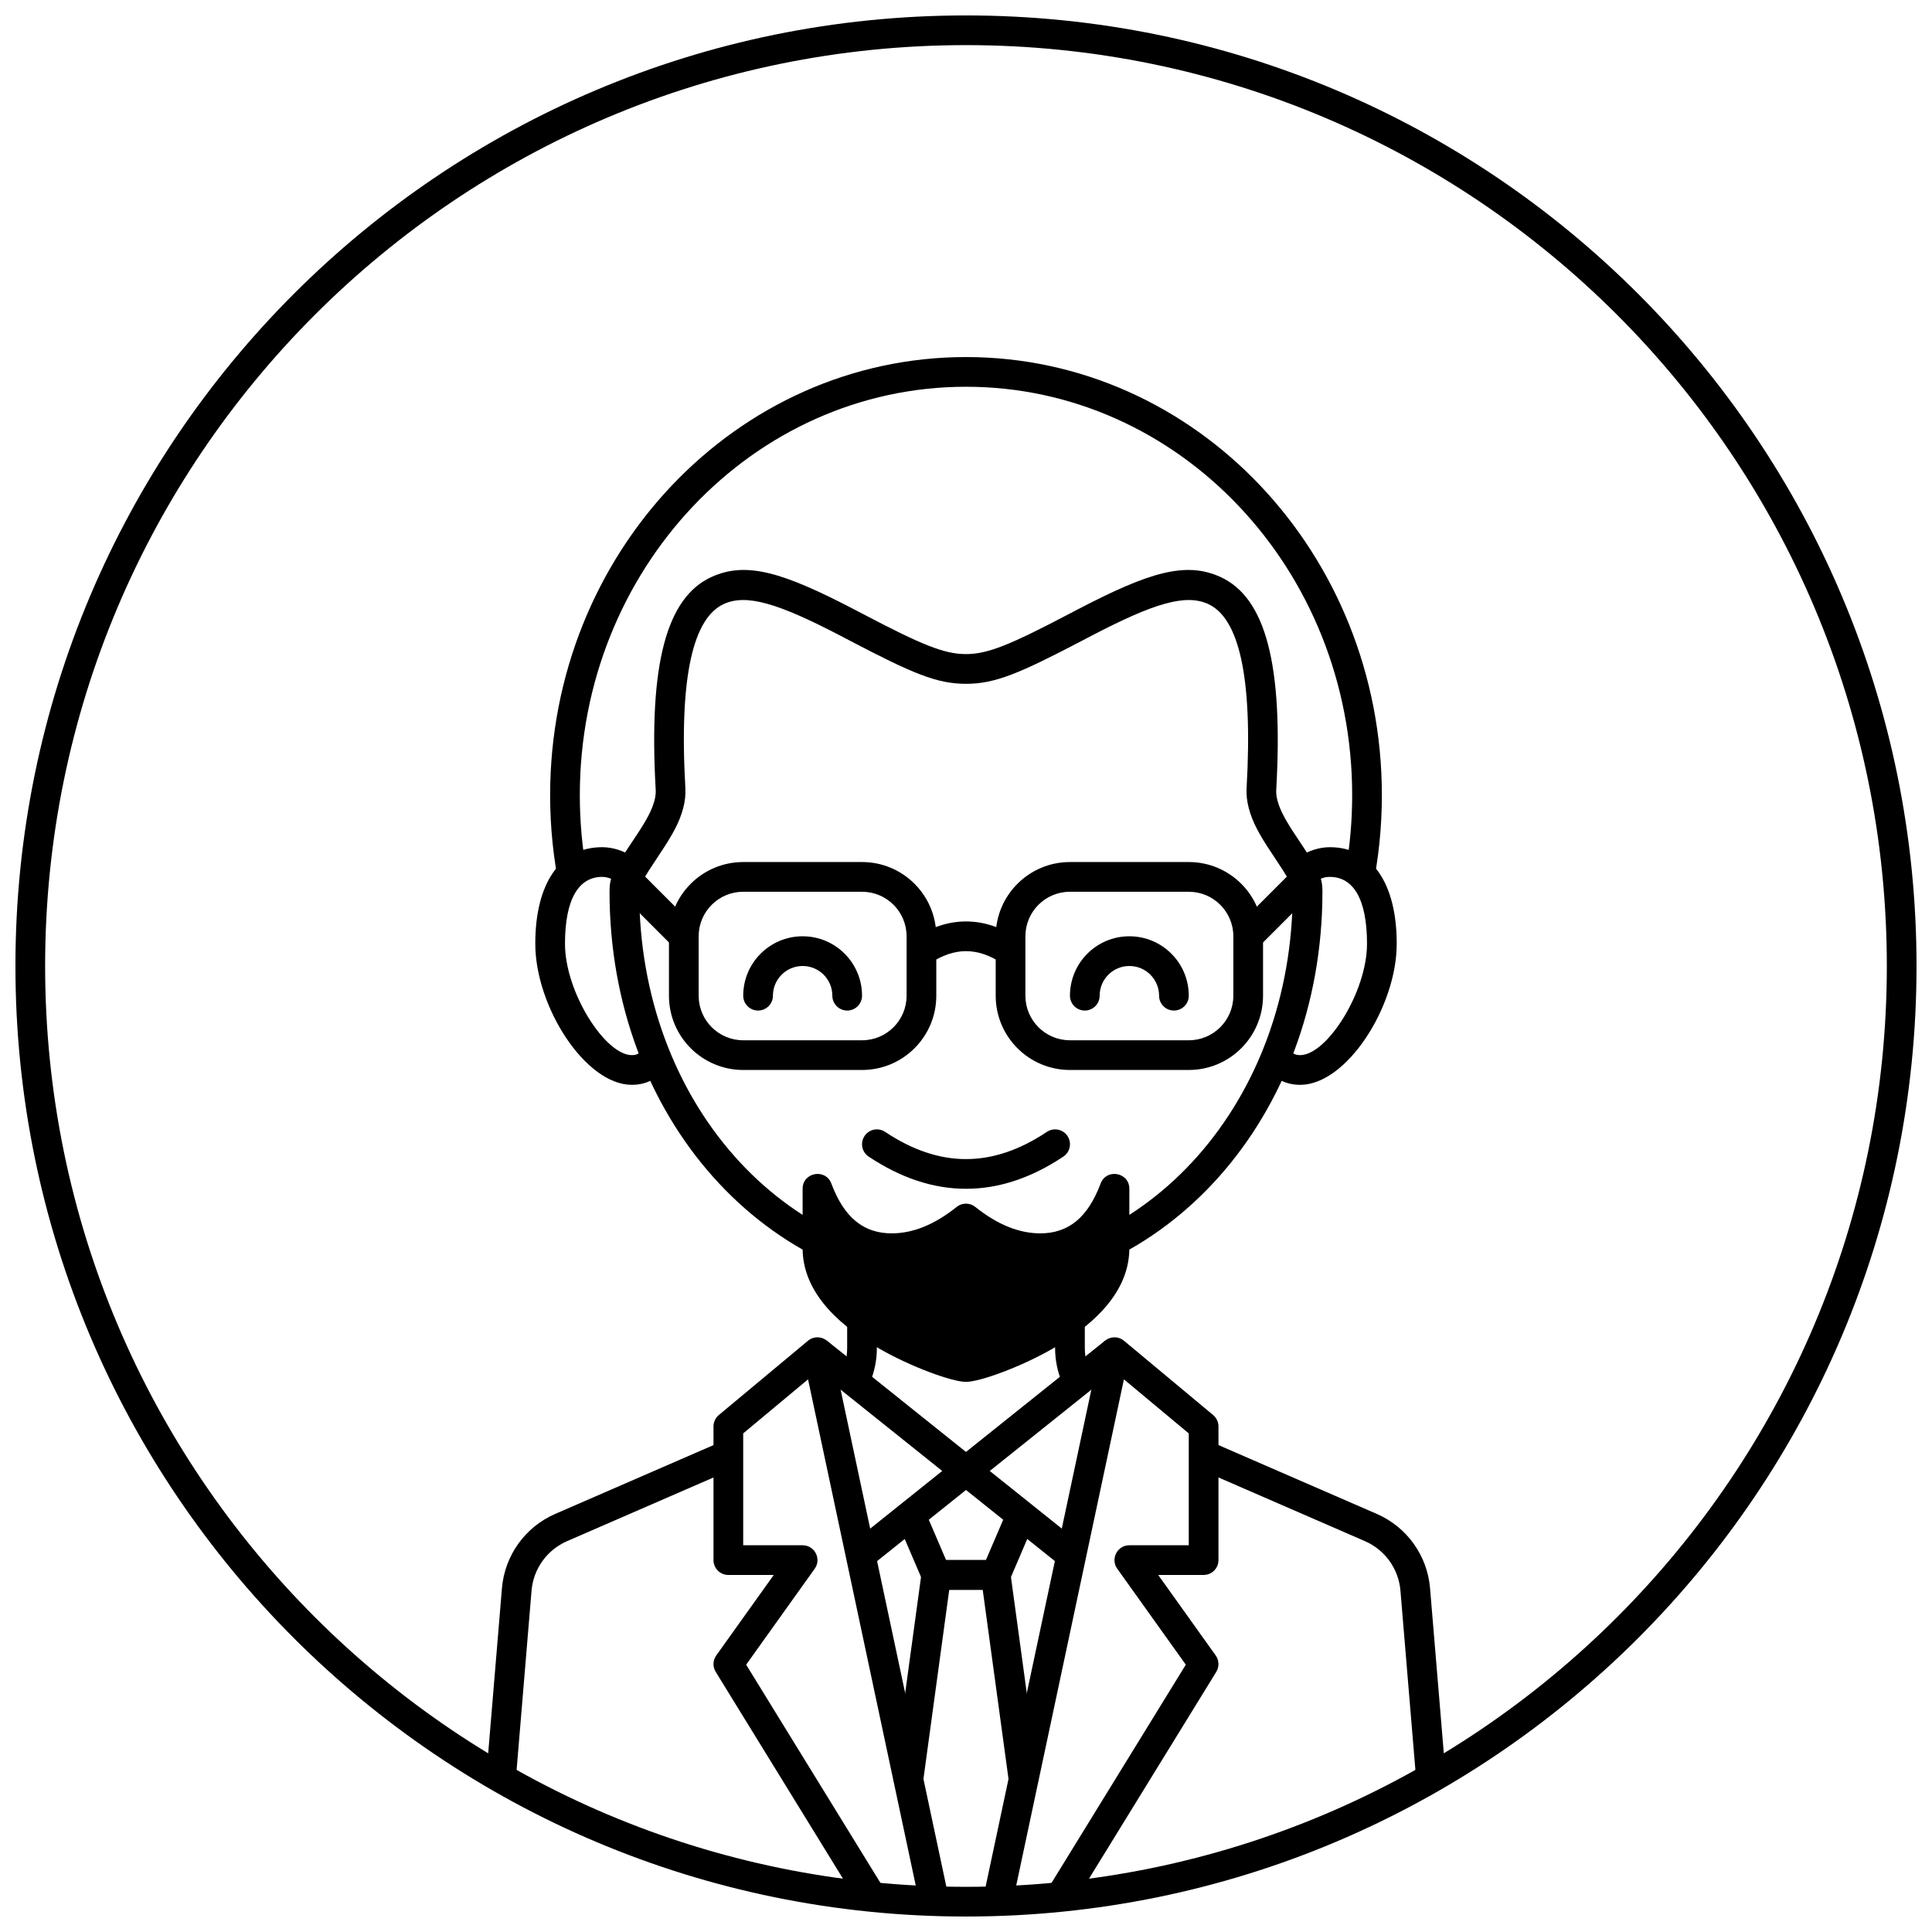 <?xml version="1.0" encoding="UTF-8"?>
<!-- Uploaded to: SVG Repo, www.svgrepo.com, Generator: SVG Repo Mixer Tools -->
<svg width="800px" height="800px" version="1.1" viewBox="144 144 512 512" xmlns="http://www.w3.org/2000/svg">
 <defs>
  <clipPath id="a">
   <path d="m148.09 148.09h503.81v503.81h-503.81z"/>
  </clipPath>
 </defs>
 <g clip-path="url(#a)">
  <path d="m400 651.9c-139.12 0-251.91-112.78-251.91-251.9 0-139.12 112.78-251.91 251.91-251.91 139.12 0 251.9 112.78 251.9 251.91 0 139.12-112.78 251.9-251.9 251.9zm0-7.871c134.77 0 244.03-109.26 244.03-244.03 0-134.78-109.26-244.04-244.03-244.04-134.78 0-244.04 109.26-244.04 244.04 0 134.77 109.26 244.03 244.04 244.03z"/>
 </g>
 <path d="m519.38 616.48-4.246-50.926c-0.48-5.777-4.098-10.82-9.41-13.133l-42.746-18.586v-8.582l45.883 19.949c7.973 3.465 13.398 11.031 14.117 19.695l4.301 51.582zm-238.76 0h-7.898l4.297-51.582c0.723-8.664 6.144-16.23 14.117-19.695l45.887-19.949v8.582l-42.746 18.586c-5.316 2.312-8.934 7.356-9.414 13.133zm144.76-106.27c-1.148-2.793-1.77-5.832-1.77-8.969v-22.52h7.875v22.52c0 3.277 1.012 6.387 2.801 8.969zm-59.676 0c1.789-2.582 2.805-5.691 2.805-8.969v-22.52h7.871v22.52c0 3.137-0.621 6.176-1.77 8.969z"/>
 <path d="m411 544.08 7.234 3.098-6.746 15.746c-0.621 1.445-2.043 2.387-3.617 2.387h-15.746c-1.574 0-2.996-0.941-3.617-2.387l-6.746-15.746 7.234-3.098 5.727 13.355h10.551z"/>
 <path d="m395.56 565.31-7.051 51.699-7.801-1.062 7.516-55.105c0.266-1.949 1.934-3.406 3.898-3.406h15.746c1.969 0 3.633 1.457 3.898 3.406l7.516 55.105-7.801 1.062-7.051-51.699z"/>
 <path d="m406.3 533.82 23.707 18.969-4.918 6.144-27.551-22.043c-1.969-1.574-1.969-4.57 0-6.144l39.359-31.488 4.918 6.148z"/>
 <path d="m441.85 509.54-29.629 139.25-7.699-1.637 30.984-145.63c0.617-2.898 4.094-4.102 6.371-2.203l23.617 19.68c0.895 0.746 1.414 1.855 1.414 3.023v35.422c0 2.176-1.762 3.938-3.934 3.938h-12.035l15.234 21.328c0.922 1.289 0.98 3.004 0.152 4.352l-38.758 62.977-6.703-4.125 37.387-60.754-18.164-25.426c-1.859-2.606 0.004-6.223 3.203-6.223h15.746v-29.645z"/>
 <path d="m393.7 533.82-23.711 18.969 4.918 6.144 27.551-22.043c1.969-1.574 1.969-4.57 0-6.144l-39.359-31.488-4.918 6.148z"/>
 <path d="m358.14 509.54 29.629 139.25 7.699-1.637-30.984-145.63c-0.617-2.898-4.094-4.102-6.371-2.203l-23.613 19.68c-0.898 0.746-1.418 1.855-1.418 3.023v35.422c0 2.176 1.762 3.938 3.938 3.938h12.031l-15.234 21.328c-0.922 1.289-0.98 3.004-0.148 4.352l38.754 62.977 6.703-4.125-37.387-60.754 18.164-25.426c1.859-2.606-0.004-6.223-3.203-6.223h-15.746v-29.645z"/>
 <path d="m482.56 356.2c0.688 2.594 2.156 5.269 5.113 9.695 5.863 8.773 6.785 10.434 6.785 14.426 0 59.754-41.645 106.27-94.461 106.27-52.82 0-94.465-46.516-94.465-106.27 0-3.992 0.926-5.652 6.789-14.426 2.957-4.426 4.422-7.102 5.109-9.695 0.277-1.043 0.391-1.992 0.34-2.867-1.898-33.223 2.824-50.941 14.754-56.414 9.27-4.246 19.012-1.234 37.906 8.609 0.668 0.348 1.336 0.695 2.285 1.195 15.434 8.094 21.449 10.621 27.281 10.621 5.828 0 11.844-2.527 27.277-10.621 0.953-0.5 1.617-0.848 2.285-1.195 18.895-9.844 28.641-12.855 37.906-8.609 11.93 5.473 16.652 23.191 14.754 56.414-0.047 0.875 0.062 1.824 0.34 2.867zm-8.199-3.316c1.73-30.23-2.254-45.176-10.176-48.809-6.051-2.773-14.48-0.168-30.984 8.434-0.664 0.344-1.324 0.691-2.269 1.188-16.848 8.832-23.242 11.52-30.934 11.52-7.695 0-14.086-2.688-30.938-11.52-0.945-0.496-1.605-0.844-2.266-1.188-16.508-8.602-24.938-11.207-30.988-8.434-7.922 3.633-11.902 18.578-10.176 48.809 0.098 1.75-0.109 3.523-0.59 5.336-0.98 3.691-2.754 6.93-6.176 12.051-4.508 6.742-5.461 8.453-5.461 10.051 0 55.586 38.328 98.398 86.594 98.398s86.59-42.812 86.59-98.398c0-1.598-0.953-3.309-5.461-10.051-3.422-5.121-5.195-8.359-6.176-12.051-0.48-1.812-0.688-3.586-0.59-5.336z"/>
 <path d="m292.36 379.77c-1.684-8.066-2.57-16.441-2.57-25.035 0-64.082 49.293-116.11 110.21-116.11 60.914 0 110.21 52.031 110.21 116.11 0 8.594-0.887 16.969-2.57 25.035l-7.074-4.879c1.164-6.531 1.773-13.27 1.773-20.156 0-59.824-45.867-108.24-102.34-108.24-56.473 0-102.34 48.418-102.34 108.24 0 6.887 0.605 13.625 1.77 20.156z"/>
 <path d="m492.22 377.84-4.258-6.621c2.711-1.746 5.606-2.703 8.469-2.703 11.207 0 17.715 9.652 17.715 25.582 0 16.688-13.273 37.395-25.586 37.395-3.781 0-6.898-1.621-9.102-4.57l6.305-4.715c0.742 0.996 1.543 1.41 2.797 1.41 7.043 0 17.711-16.645 17.711-29.52 0-12.09-3.789-17.711-9.84-17.711-1.25 0-2.383 0.277-4.211 1.453zm-177.98 44.367 6.305 4.715c-2.207 2.949-5.324 4.57-9.105 4.57-12.312 0-25.582-20.707-25.582-37.395 0-15.93 6.508-25.582 17.711-25.582 2.863 0 5.758 0.957 8.473 2.703l-4.262 6.621c-1.512-0.973-2.961-1.453-4.211-1.453-6.051 0-9.84 5.621-9.84 17.711 0 12.875 10.668 29.52 17.711 29.52 1.258 0 2.055-0.414 2.801-1.41z"/>
 <path d="m378.57 443.96c-1.809-1.207-4.254-0.719-5.457 1.09-1.207 1.809-0.719 4.254 1.09 5.461 8.488 5.66 17.109 8.531 25.801 8.531 8.688 0 17.309-2.871 25.797-8.531 1.809-1.207 2.297-3.652 1.094-5.461-1.207-1.809-3.652-2.297-5.461-1.09-7.254 4.836-14.379 7.211-21.43 7.211-7.055 0-14.18-2.375-21.434-7.211z"/>
 <path d="m372.45 407.87c0 2.172-1.762 3.934-3.934 3.934-2.176 0-3.938-1.762-3.938-3.934 0-4.348-3.523-7.871-7.871-7.871s-7.871 3.523-7.871 7.871c0 2.172-1.766 3.934-3.938 3.934-2.176 0-3.938-1.762-3.938-3.934 0-8.695 7.051-15.746 15.746-15.746s15.742 7.051 15.742 15.746z"/>
 <path d="m459.04 407.87c0 2.172-1.762 3.934-3.938 3.934-2.172 0-3.934-1.762-3.934-3.934 0-4.348-3.527-7.871-7.875-7.871-4.348 0-7.871 3.523-7.871 7.871 0 2.172-1.762 3.934-3.934 3.934-2.176 0-3.938-1.762-3.938-3.934 0-8.695 7.047-15.746 15.742-15.746 8.695 0 15.746 7.051 15.746 15.746z"/>
 <path d="m427.55 372.45h31.488c10.867 0 19.68 8.812 19.68 19.68v15.746c0 10.867-8.812 19.68-19.68 19.68h-31.488c-10.871 0-19.68-8.812-19.68-19.68v-15.746c0-10.867 8.809-19.68 19.68-19.68zm0 7.875c-6.523 0-11.809 5.285-11.809 11.805v15.746c0 6.519 5.285 11.809 11.809 11.809h31.488c6.519 0 11.809-5.289 11.809-11.809v-15.746c0-6.519-5.289-11.805-11.809-11.805z"/>
 <path d="m340.96 372.45h31.488c10.871 0 19.68 8.812 19.68 19.68v15.746c0 10.867-8.809 19.68-19.68 19.68h-31.488c-10.867 0-19.68-8.812-19.68-19.68v-15.746c0-10.867 8.812-19.68 19.68-19.68zm0 7.875c-6.519 0-11.809 5.285-11.809 11.805v15.746c0 6.519 5.289 11.809 11.809 11.809h31.488c6.523 0 11.809-5.289 11.809-11.809v-15.746c0-6.519-5.285-11.805-11.809-11.805z"/>
 <path d="m477.57 394.91-5.566-5.566 15.742-15.746 5.566 5.566z"/>
 <path d="m322.43 394.91 5.566-5.566-15.742-15.746-5.566 5.566z"/>
 <path d="m390.38 399.34-4.367-6.547c4.555-3.039 9.238-4.598 13.992-4.598s9.438 1.559 13.988 4.598l-4.363 6.547c-3.32-2.211-6.508-3.273-9.625-3.273-3.121 0-6.309 1.062-9.625 3.273z"/>
 <path d="m364.32 457.66c3.394 9.051 8.57 13.191 15.996 13.191 5.598 0 11.316-2.289 17.219-7.012 1.438-1.148 3.481-1.148 4.918 0 5.902 4.723 11.621 7.012 17.223 7.012 7.426 0 12.602-4.141 15.992-13.191 1.539-4.102 7.621-3 7.621 1.383v15.742c0 10.48-7.719 19.328-20.168 26.531-8.395 4.863-19.441 8.895-23.125 8.895-3.688 0-14.734-4.031-23.129-8.895-12.445-7.203-20.168-16.051-20.168-26.531v-15.742c0-4.383 6.082-5.484 7.621-1.383z"/>
</svg>